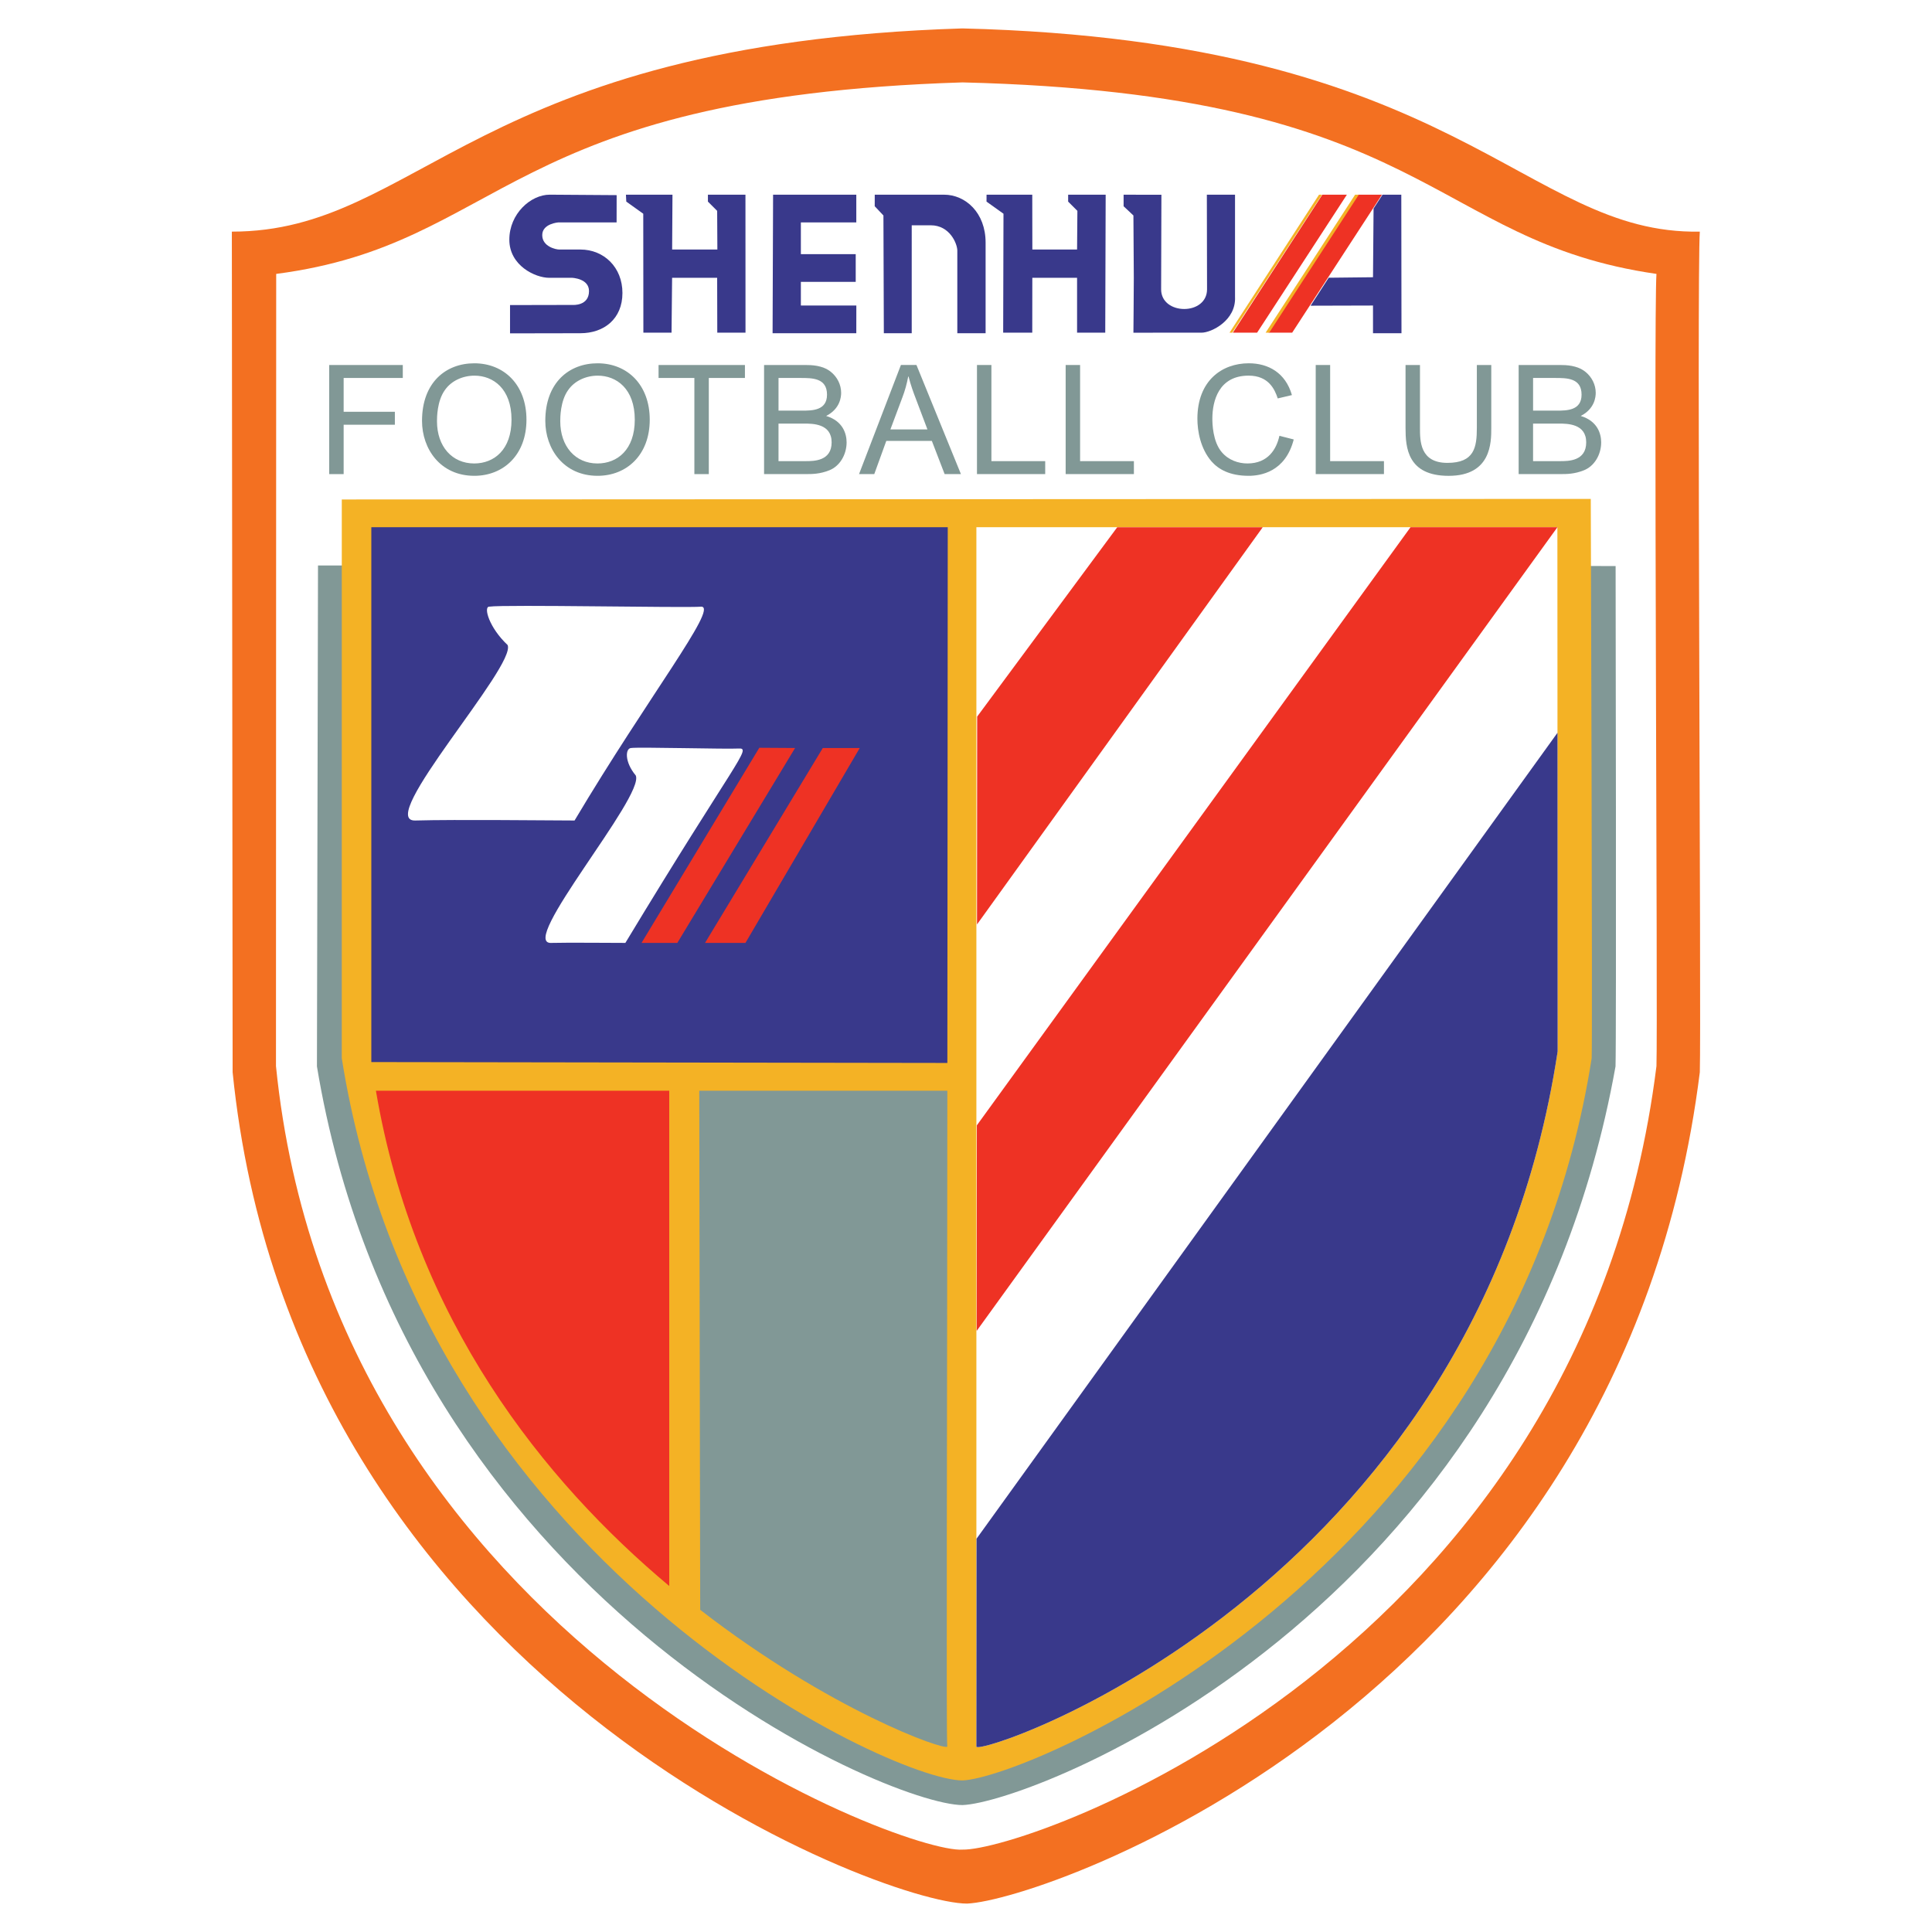 <?xml version="1.0" encoding="utf-8"?>
<!-- Generator: Adobe Illustrator 13.0.0, SVG Export Plug-In . SVG Version: 6.00 Build 14948)  -->
<!DOCTYPE svg PUBLIC "-//W3C//DTD SVG 1.0//EN" "http://www.w3.org/TR/2001/REC-SVG-20010904/DTD/svg10.dtd">
<svg version="1.0" id="Layer_1" xmlns="http://www.w3.org/2000/svg" xmlns:xlink="http://www.w3.org/1999/xlink" x="0px" y="0px"
	 width="192.756px" height="192.756px" viewBox="0 0 192.756 192.756" enable-background="new 0 0 192.756 192.756"
	 xml:space="preserve">
<g>
	<polygon fill-rule="evenodd" clip-rule="evenodd" fill="#FFFFFF" points="0,0 192.756,0 192.756,192.756 0,192.756 0,0 	"/>
	<path fill-rule="evenodd" clip-rule="evenodd" fill="#F37021" d="M23.132,23.11c0,4.608,0.077,79.259,0.077,83.867
		c6.145,60.826,64.82,82.945,73.268,82.945c7.834-0.309,65.28-20.275,73.114-82.945c0.154-4.916-0.307-79.566,0-83.867
		c-17.663,0.307-23.808-19.046-73.575-20.275C47.171,4.371,41.872,23.11,23.132,23.11L23.132,23.11z"/>
	<path fill-rule="evenodd" clip-rule="evenodd" fill="#FFFFFF" d="M27.556,27.328c0,4.343-0.022,74.695-0.022,79.037
		c5.781,57.324,62.661,78.641,68.497,78.17c6.451,0.164,61.864-19.107,69.234-78.17c0.145-4.631-0.289-74.984,0-79.037
		c-22.846-3.297-22.408-17.95-69.234-19.107C50.073,9.668,50.442,24.339,27.556,27.328L27.556,27.328z"/>
	<path fill-rule="evenodd" clip-rule="evenodd" fill="#819896" d="M31.727,56.417c0,0-0.106,47.48-0.106,49.978
		c8.808,53.113,56.934,73.697,64.411,73.697c6.934-0.24,55.297-18.74,65.149-73.697c0.093-2.645,0.009-49.922,0.009-49.922
		L31.727,56.417L31.727,56.417z"/>
	<path fill-rule="evenodd" clip-rule="evenodd" fill="#F4B225" d="M34.1,49.832c0,0-0.001,52.963-0.001,55.749
		c7.966,50.27,54.729,72.055,61.932,72.055c6.679-0.268,54.683-20.555,62.771-72.055c0.09-2.949-0.09-55.806-0.09-55.806
		L34.1,49.832L34.1,49.832z"/>
	<path fill-rule="evenodd" clip-rule="evenodd" fill="#FFFFFF" d="M97.414,174.254c0,1.152,49.765-15.207,57.99-69.352
		c0-1.551-0.023-52.301-0.023-52.301H97.414C97.414,52.602,97.414,173.955,97.414,174.254L97.414,174.254z"/>
	<path fill-rule="evenodd" clip-rule="evenodd" fill="#39398B" d="M97.429,153.518c0,0-0.015,20.438-0.015,20.736
		c0,1.152,49.767-15.207,57.992-69.352c0-1.551-0.008-17.812-0.014-31.795L97.429,153.518L97.429,153.518z"/>
	<path fill-rule="evenodd" clip-rule="evenodd" fill="#EE3224" d="M97.46,112.275c-0.005,6.936-0.011,13.891-0.015,20.506
		l57.938-80.18h-14.654L97.46,112.275L97.46,112.275z"/>
	<path fill-rule="evenodd" clip-rule="evenodd" fill="#EE3224" d="M97.492,71.495c-0.005,6.029-0.011,13.13-0.016,20.736
		l28.507-39.629h-14.515L97.492,71.495L97.492,71.495z"/>
	<polygon fill-rule="evenodd" clip-rule="evenodd" fill="#39398B" points="37.048,105.963 37.048,52.597 94.557,52.597 
		94.519,106.051 37.048,105.963 	"/>
	<path fill-rule="evenodd" clip-rule="evenodd" fill="#819896" d="M69.858,160.611c12.957,10.031,24.431,14.088,24.653,13.643
		c-0.121-0.842-0.002-33.967,0.006-65.434H69.766L69.858,160.611L69.858,160.611z"/>
	<path fill-rule="evenodd" clip-rule="evenodd" fill="#EE3224" d="M66.77,108.82H37.505c3.878,22.908,16.766,38.947,29.265,49.416
		V108.82L66.77,108.82z"/>
	<path fill-rule="evenodd" clip-rule="evenodd" fill="#FFFFFF" d="M48.799,60.527c1.613-0.23,19.584,0.138,21.197,0
		c1.613,0.138-5.31,8.967-12.672,21.335c-2.304,0-11.866-0.115-15.897,0c-4.032,0.115,10.137-15.437,9.216-17.51
		C48.799,62.624,48.223,60.55,48.799,60.527L48.799,60.527z"/>
	<polygon fill-rule="evenodd" clip-rule="evenodd" fill="#EE3224" points="82.092,74.628 85.778,74.628 74.374,94.074 
		70.341,94.074 82.092,74.628 	"/>
	<polygon fill-rule="evenodd" clip-rule="evenodd" fill="#EE3224" points="67.577,94.074 64.005,94.074 75.756,74.605 
		79.326,74.628 67.577,94.074 	"/>
	<path fill-rule="evenodd" clip-rule="evenodd" fill="#FFFFFF" d="M62.393,94.074c-1.382,0-5.847-0.043-7.373,0
		c-3.456,0.219,9.332-14.63,8.41-16.704c-1.152-1.382-1.037-2.719-0.461-2.742c0.771-0.11,9.562,0.126,10.714,0.052
		C75.065,74.605,73.452,75.757,62.393,94.074L62.393,94.074z"/>
	<path fill-rule="evenodd" clip-rule="evenodd" fill="#39398B" d="M62.101,29.231c0-2.566-1.848-4.336-4.201-4.336h-2.112
		c-0.324,0-1.689-0.288-1.689-1.44c0-1.152,1.613-1.267,1.613-1.267h5.806l0.005-2.719l-6.675-0.046
		c-1.901,0-4.032,1.904-4.032,4.493c0,2.583,2.592,3.801,3.974,3.801h2.286c0,0,1.689,0.058,1.689,1.325
		c0,1.498-1.613,1.382-1.613,1.382l-6.266,0.013v2.822l7.015-0.013C60.253,33.248,62.101,31.822,62.101,29.231L62.101,29.231z"/>
	<polygon fill-rule="evenodd" clip-rule="evenodd" fill="#39398B" points="71.551,27.718 71.563,33.19 74.379,33.19 74.374,19.423 
		70.629,19.423 70.629,20.115 71.551,21.037 71.572,24.896 67.059,24.896 67.093,19.423 62.45,19.423 62.485,20.115 64.178,21.324 
		64.19,33.19 67,33.19 67.056,27.718 71.551,27.718 	"/>
	<polygon fill-rule="evenodd" clip-rule="evenodd" fill="#39398B" points="85.433,33.248 85.437,30.483 79.903,30.483 
		79.903,28.121 85.375,28.121 85.375,25.356 79.903,25.356 79.903,22.188 85.433,22.188 85.433,19.423 77.131,19.423 77.081,33.248 
		85.433,33.248 	"/>
	<path fill-rule="evenodd" clip-rule="evenodd" fill="#39398B" d="M92.863,22.477c1.901,0,2.649,1.843,2.649,2.534s0,8.237,0,8.237
		h2.822c0,0,0-8.237,0-9.043c0-2.996-2.016-4.781-4.146-4.781c-0.634,0-6.914,0-6.914,0l-0.003,1.152l0.869,0.921l0.041,11.75h2.782
		V22.477C90.962,22.477,92.23,22.477,92.863,22.477L92.863,22.477z"/>
	<path fill-rule="evenodd" clip-rule="evenodd" fill="#39398B" d="M123.219,29.619c0-0.864,0-10.195,0-10.195l-2.811,0.001
		l0.019,9.439c0,1.285-1.104,1.965-2.277,1.965c-1.172,0-2.304-0.674-2.304-1.958l0.028-9.439l-3.772-0.007v1.152l0.979,0.921
		l0.039,6.222c0,1.191-0.039,5.473-0.039,5.473s6.105-0.002,6.797-0.002C120.857,33.19,123.334,31.98,123.219,29.619L123.219,29.619
		z"/>
	<polygon fill-rule="evenodd" clip-rule="evenodd" fill="#39398B" points="137.936,19.423 137.041,20.805 136.985,27.66 
		132.567,27.709 130.759,30.5 136.985,30.483 136.985,33.248 139.826,33.248 139.808,19.423 137.936,19.423 	"/>
	<polygon fill-rule="evenodd" clip-rule="evenodd" fill="#39398B" points="107.46,27.718 107.46,33.19 110.271,33.19 
		110.313,19.423 106.569,19.423 106.569,20.115 107.491,21.037 107.46,24.896 102.998,24.896 102.989,19.423 98.428,19.423 
		98.425,20.115 100.118,21.324 100.087,33.19 102.989,33.19 102.995,27.718 107.46,27.718 	"/>
	<polygon fill-rule="evenodd" clip-rule="evenodd" fill="#EE3224" points="137.878,19.423 135.487,19.423 126.56,33.19 
		128.921,33.19 137.878,19.423 	"/>
	<polygon fill-rule="evenodd" clip-rule="evenodd" fill="#EE3224" points="134.379,19.423 131.931,19.423 123.003,33.19 
		125.422,33.19 134.379,19.423 	"/>
	<path fill-rule="evenodd" clip-rule="evenodd" fill="#F4B225" d="M135.568,19.423h-0.369c0,0-0.014,0.022-0.042,0.066
		c-0.664,1.025-8.886,13.703-8.886,13.703h0.357L135.568,19.423L135.568,19.423z"/>
	<polygon fill-rule="evenodd" clip-rule="evenodd" fill="#F4B225" points="131.897,19.423 131.599,19.425 122.671,33.191 
		122.941,33.19 131.897,19.423 	"/>
	<polygon fill-rule="evenodd" clip-rule="evenodd" fill="#819896" points="32.846,36.417 40.187,36.417 40.187,37.71 34.286,37.71 
		34.286,41.083 39.396,41.083 39.396,42.375 34.286,42.375 34.286,47.302 32.846,47.302 32.846,36.417 	"/>
	<path fill-rule="evenodd" clip-rule="evenodd" fill="#819896" d="M43.598,42.026c0-0.349,0-2.001,0.776-3.092
		c0.653-0.955,1.81-1.455,2.966-1.455c1.854,0,3.694,1.289,3.694,4.396c0,2.986-1.733,4.365-3.725,4.365
		C45.104,46.239,43.598,44.542,43.598,42.026L43.598,42.026z M42.105,41.995c0,2.774,1.812,5.477,5.218,5.477
		c2.904,0,5.202-2.082,5.202-5.598c0-3.486-2.237-5.628-5.202-5.628C44.495,36.246,42.105,38.146,42.105,41.995L42.105,41.995z"/>
	<path fill-rule="evenodd" clip-rule="evenodd" fill="#819896" d="M55.897,42.026c0-0.349,0-2.001,0.776-3.092
		c0.653-0.955,1.809-1.455,2.964-1.455c1.856,0,3.695,1.289,3.695,4.396c0,2.986-1.733,4.365-3.725,4.365
		C57.403,46.239,55.897,44.542,55.897,42.026L55.897,42.026z M54.405,41.995c0,2.774,1.812,5.477,5.217,5.477
		c2.905,0,5.203-2.082,5.203-5.598c0-3.486-2.237-5.628-5.203-5.628C56.794,36.246,54.405,38.146,54.405,41.995L54.405,41.995z"/>
	<polygon fill-rule="evenodd" clip-rule="evenodd" fill="#819896" points="69.278,37.71 65.705,37.71 65.705,36.417 74.322,36.417 
		74.322,37.71 70.718,37.71 70.718,47.302 69.278,47.302 69.278,37.71 	"/>
	<path fill-rule="evenodd" clip-rule="evenodd" fill="#819896" d="M77.672,42.26h2.525c0.886,0,2.775,0,2.775,1.874
		c0,1.874-1.782,1.874-2.589,1.874h-2.711V42.26L77.672,42.26z M76.232,47.3h4.167c0.625,0,1.402,0,2.346-0.38
		c1.036-0.41,1.721-1.552,1.721-2.786c0-0.854-0.365-2.132-2.041-2.634c1.405-0.714,1.496-1.911,1.496-2.306
		c0-0.803-0.379-1.591-1.062-2.124c-0.806-0.623-1.87-0.654-2.54-0.654h-4.087V47.3L76.232,47.3z M77.672,37.71h2.178
		c1.199,0,2.661,0,2.661,1.667c0,1.591-1.491,1.591-2.48,1.591h-2.358V37.71L77.672,37.71z"/>
	<path fill-rule="evenodd" clip-rule="evenodd" fill="#819896" d="M90.036,39.636c0.259-0.676,0.441-1.358,0.578-2.071h0.03
		c0.228,0.879,0.471,1.546,0.745,2.259l1.14,3.017h-3.693L90.036,39.636L90.036,39.636z M85.706,47.302h1.52l1.201-3.315h4.543
		l1.276,3.315h1.626l-4.437-10.887h-1.551L85.706,47.302L85.706,47.302z"/>
	<polygon fill-rule="evenodd" clip-rule="evenodd" fill="#819896" points="97.473,36.416 98.913,36.416 98.913,46.008 
		104.28,46.008 104.28,47.3 97.473,47.3 97.473,36.416 	"/>
	<polygon fill-rule="evenodd" clip-rule="evenodd" fill="#819896" points="106.321,36.416 107.761,36.416 107.761,46.008 
		113.129,46.008 113.129,47.3 106.321,47.3 106.321,36.416 	"/>
	<path fill-rule="evenodd" clip-rule="evenodd" fill="#819896" d="M129.076,43.844c-0.836,3.263-3.33,3.628-4.501,3.628
		c-1.886,0-3.011-0.654-3.695-1.43c-1.111-1.273-1.416-3.046-1.416-4.259c0-3.819,2.465-5.538,5.127-5.538
		c1.946,0,3.664,0.944,4.304,3.173l-1.415,0.333c-0.289-0.879-0.897-2.274-2.904-2.274c-2.996,0-3.619,2.546-3.619,4.29
		c0,0.47,0.03,2.289,0.942,3.35c0.67,0.788,1.643,1.122,2.555,1.122c2.068,0,2.904-1.44,3.193-2.758L129.076,43.844L129.076,43.844z
		"/>
	<polygon fill-rule="evenodd" clip-rule="evenodd" fill="#819896" points="131.269,36.416 132.709,36.416 132.709,46.008 
		138.077,46.008 138.077,47.3 131.269,47.3 131.269,36.416 	"/>
	<path fill-rule="evenodd" clip-rule="evenodd" fill="#819896" d="M148.785,36.416v6.288c0,1.443,0,4.77-4.254,4.77
		c-4.118,0-4.3-2.841-4.3-4.77v-6.288h1.44v6.272c0,1.321,0,3.493,2.737,3.493c2.677,0,2.937-1.534,2.937-3.493v-6.272H148.785
		L148.785,36.416z"/>
	<path fill-rule="evenodd" clip-rule="evenodd" fill="#819896" d="M152.955,42.26h2.525c0.887,0,2.776,0,2.776,1.874
		c0,1.874-1.782,1.874-2.59,1.874h-2.712V42.26L152.955,42.26z M151.515,47.3h4.168c0.624,0,1.4,0,2.346-0.38
		c1.035-0.41,1.721-1.552,1.721-2.786c0-0.854-0.365-2.132-2.041-2.634c1.405-0.714,1.497-1.911,1.497-2.306
		c0-0.803-0.38-1.591-1.063-2.124c-0.805-0.623-1.87-0.654-2.54-0.654h-4.087V47.3L151.515,47.3z M152.955,37.71h2.178
		c1.2,0,2.66,0,2.66,1.667c0,1.591-1.491,1.591-2.479,1.591h-2.358V37.71L152.955,37.71z"/>
</g>
</svg>
